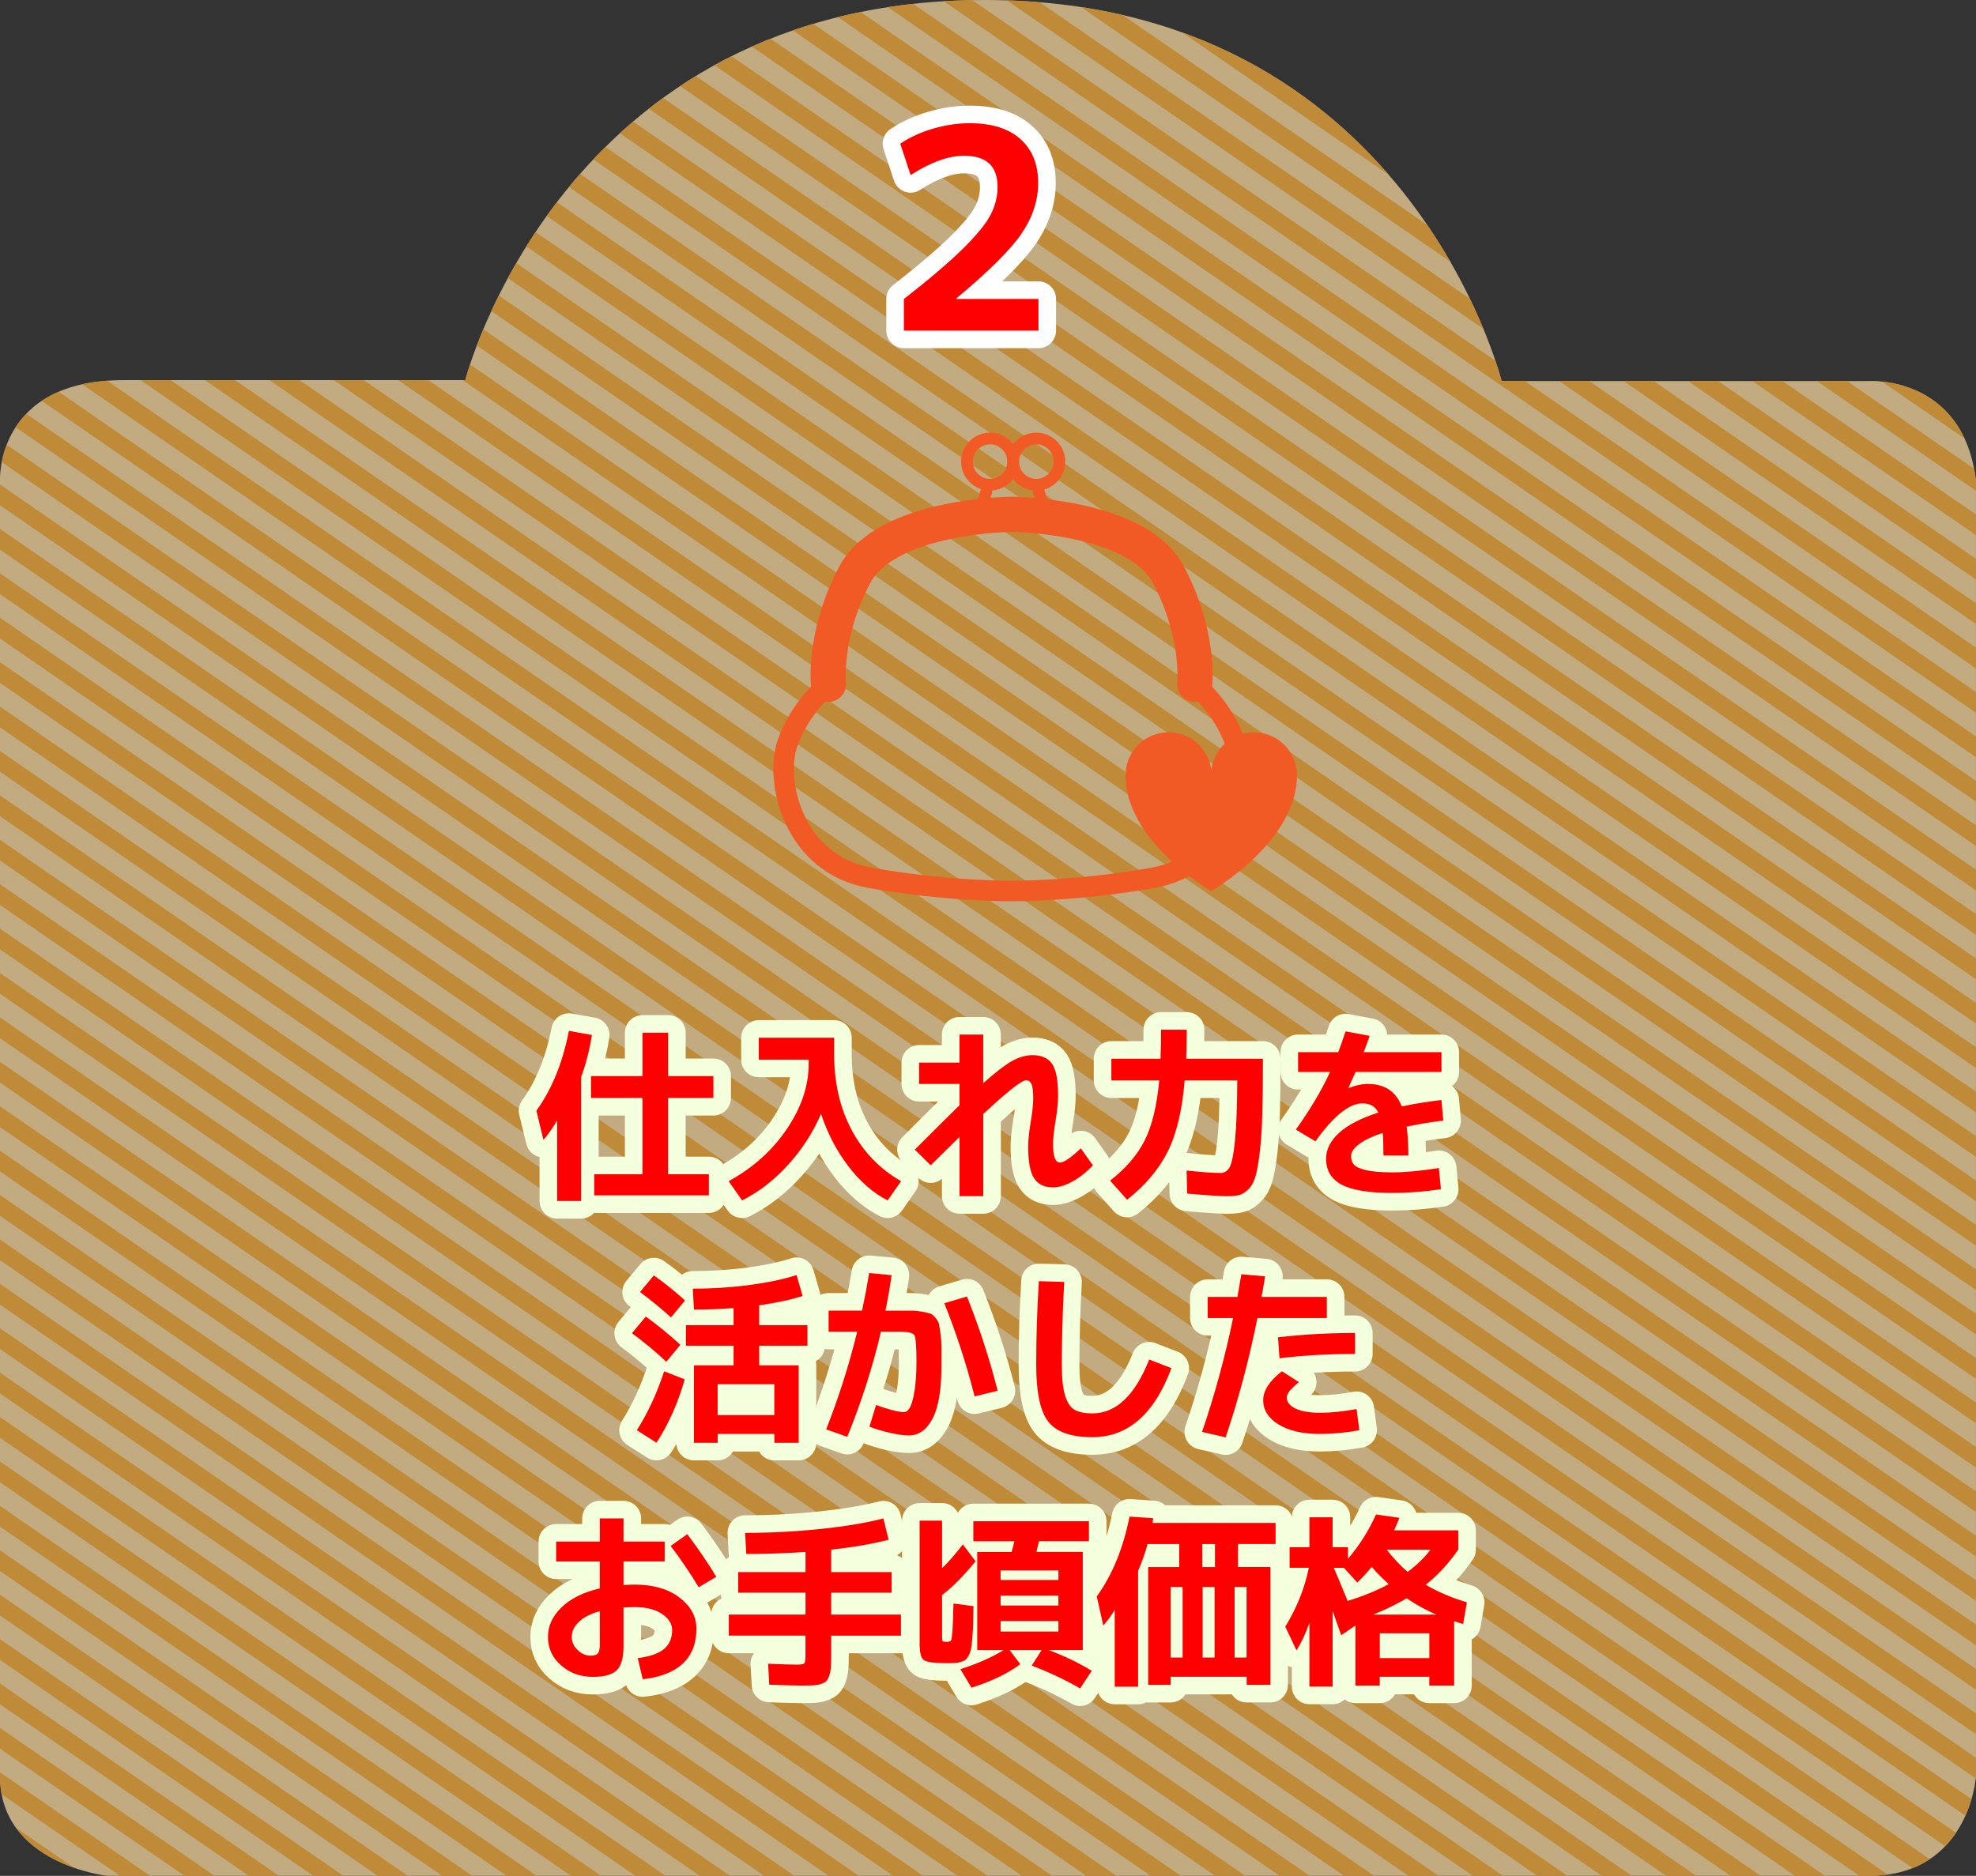 <?xml version="1.0" encoding="UTF-8"?><svg id="_レイヤー_2" xmlns="http://www.w3.org/2000/svg" width="475.4" height="451.41" xmlns:xlink="http://www.w3.org/1999/xlink" viewBox="0 0 475.4 451.41"><rect x="0" y="0" width="475.4" height="451.41" fill="#333333" stroke="none"/><defs><style>.cls-1{clip-path:url(#clippath);}.cls-2,.cls-3,.cls-4,.cls-5,.cls-6,.cls-7{stroke-width:0px;}.cls-2,.cls-8,.cls-9,.cls-10,.cls-11,.cls-12,.cls-13{fill:none;}.cls-3{fill:#ffdea3;}.cls-8{stroke:#f4ffde;}.cls-8,.cls-9,.cls-10,.cls-13{stroke-linecap:round;}.cls-8,.cls-9,.cls-13{stroke-linejoin:round;stroke-width:8.46px;}.cls-4{fill:#ff0;}.cls-9{stroke:#fff;}.cls-5{fill:#fbb03b;}.cls-6{fill:#f15a24;}.cls-10,.cls-11,.cls-12,.cls-13{stroke:#f15a24;}.cls-10,.cls-12{stroke-width:2.82px;}.cls-11{stroke-width:4.94px;}.cls-14{opacity:.7;}.cls-7{fill:red;}</style><clipPath id="clippath"><path class="cls-2" d="M0,115.67s-1.19-24.2,29.78-24.2h82.16S135.18,0,236.94,0s124.32,91.69,124.32,91.69h88.42s22.68-1.41,25.71,23.98v311.76s-1.52,23.98-25.82,23.98H25.83S0,448.59,0,427.43V115.67Z"/></clipPath></defs><g id="_選ばれる理由"><g class="cls-14"><g class="cls-1"><polygon class="cls-3" points="825.41 108.65 288.71 780.15 -253.53 406.29 283.17 -265.21 825.41 108.65"/><polygon class="cls-5" points="819.91 115.54 817.33 118.76 275.09 -255.1 277.66 -258.32 819.91 115.54"/><polygon class="cls-5" points="814.4 122.43 811.82 125.65 269.58 -248.21 272.16 -251.43 814.4 122.43"/><polygon class="cls-5" points="808.89 129.32 806.32 132.54 264.07 -241.32 266.65 -244.54 808.89 129.32"/><polygon class="cls-5" points="803.39 136.21 800.81 139.43 258.57 -234.43 261.14 -237.65 803.39 136.21"/><polygon class="cls-5" points="797.88 143.1 795.3 146.32 253.06 -227.54 255.64 -230.76 797.88 143.1"/><polygon class="cls-5" points="792.37 149.99 789.8 153.21 247.55 -220.65 250.13 -223.87 792.37 149.99"/><polygon class="cls-5" points="786.87 156.88 784.29 160.1 242.05 -213.76 244.62 -216.98 786.87 156.88"/><polygon class="cls-5" points="781.36 163.77 778.78 166.99 236.54 -206.87 239.12 -210.09 781.36 163.77"/><polygon class="cls-5" points="775.85 170.66 773.28 173.88 231.03 -199.98 233.61 -203.2 775.85 170.66"/><polygon class="cls-5" points="770.35 177.54 767.77 180.77 225.53 -193.09 228.1 -196.31 770.35 177.54"/><polygon class="cls-5" points="764.84 184.43 762.27 187.66 220.02 -186.2 222.6 -189.42 764.84 184.43"/><polygon class="cls-5" points="759.34 191.32 756.76 194.55 214.52 -179.31 217.09 -182.54 759.34 191.32"/><polygon class="cls-5" points="753.83 198.21 751.25 201.44 209.01 -172.42 211.59 -175.65 753.83 198.21"/><polygon class="cls-5" points="748.32 205.1 745.75 208.33 203.5 -165.53 206.08 -168.76 748.32 205.1"/><polygon class="cls-5" points="489.52 528.91 486.94 532.13 -55.3 158.27 -52.72 155.05 489.52 528.91"/><polygon class="cls-5" points="484.01 535.8 481.44 539.02 -60.81 165.16 -58.23 161.94 484.01 535.8"/><polygon class="cls-5" points="478.51 542.69 475.93 545.91 -66.31 172.05 -63.74 168.83 478.51 542.69"/><polygon class="cls-5" points="473 549.58 470.42 552.8 -71.82 178.94 -69.24 175.72 473 549.58"/><polygon class="cls-5" points="467.49 556.47 464.92 559.69 -77.33 185.83 -74.75 182.61 467.49 556.47"/><polygon class="cls-5" points="461.99 563.36 459.41 566.58 -82.83 192.72 -80.26 189.5 461.99 563.36"/><polygon class="cls-5" points="456.48 570.25 453.91 573.47 -88.34 199.61 -85.76 196.39 456.48 570.25"/><polygon class="cls-5" points="450.97 577.14 448.4 580.36 -93.85 206.5 -91.27 203.28 450.97 577.14"/><polygon class="cls-5" points="445.47 584.02 442.89 587.25 -99.35 213.39 -96.78 210.17 445.47 584.02"/><polygon class="cls-5" points="439.96 590.91 437.39 594.14 -104.86 220.28 -102.28 217.06 439.96 590.91"/><polygon class="cls-5" points="434.46 597.8 431.88 601.03 -110.36 227.17 -107.79 223.95 434.46 597.8"/><polygon class="cls-5" points="428.95 604.69 426.37 607.92 -115.87 234.06 -113.29 230.83 428.95 604.69"/><polygon class="cls-5" points="423.44 611.58 420.87 614.81 -121.38 240.95 -118.8 237.72 423.44 611.58"/><polygon class="cls-5" points="417.94 618.47 415.36 621.7 -126.88 247.84 -124.31 244.61 417.94 618.47"/><polygon class="cls-5" points="412.43 625.36 409.85 628.58 -132.39 254.73 -129.81 251.5 412.43 625.36"/><polygon class="cls-5" points="406.92 632.25 404.35 635.47 -137.9 261.62 -135.32 258.39 406.92 632.25"/><polygon class="cls-5" points="401.42 639.14 398.84 642.36 -143.4 268.5 -140.83 265.28 401.42 639.14"/><polygon class="cls-5" points="395.91 646.03 393.33 649.25 -148.91 275.39 -146.33 272.17 395.91 646.03"/><polygon class="cls-5" points="742.82 211.99 740.24 215.22 198 -158.64 200.57 -161.87 742.82 211.99"/><polygon class="cls-5" points="737.31 218.88 734.73 222.1 192.49 -151.75 195.07 -154.98 737.31 218.88"/><polygon class="cls-5" points="731.8 225.77 729.23 228.99 186.98 -144.86 189.56 -148.09 731.8 225.77"/><polygon class="cls-5" points="726.3 232.66 723.72 235.88 181.48 -137.97 184.05 -141.2 726.3 232.66"/><polygon class="cls-5" points="720.79 239.55 718.21 242.77 175.97 -131.09 178.55 -134.31 720.79 239.55"/><polygon class="cls-5" points="715.28 246.44 712.71 249.66 170.46 -124.2 173.04 -127.42 715.28 246.44"/><polygon class="cls-5" points="709.78 253.33 707.2 256.55 164.96 -117.31 167.53 -120.53 709.78 253.33"/><polygon class="cls-5" points="704.27 260.22 701.69 263.44 159.45 -110.42 162.03 -113.64 704.27 260.22"/><polygon class="cls-5" points="698.76 267.11 696.19 270.33 153.94 -103.53 156.52 -106.75 698.76 267.11"/><polygon class="cls-5" points="693.26 274 690.68 277.22 148.44 -96.64 151.01 -99.86 693.26 274"/><polygon class="cls-5" points="390.4 652.92 387.83 656.14 -154.42 282.28 -151.84 279.06 390.4 652.92"/><polygon class="cls-5" points="384.9 659.81 382.32 663.03 -159.92 289.17 -157.35 285.95 384.9 659.81"/><polygon class="cls-5" points="379.39 666.7 376.82 669.92 -165.43 296.06 -162.85 292.84 379.39 666.7"/><polygon class="cls-5" points="373.88 673.59 371.31 676.81 -170.93 302.95 -168.36 299.73 373.88 673.59"/><polygon class="cls-5" points="368.38 680.48 365.8 683.7 -176.44 309.84 -173.86 306.62 368.38 680.48"/><polygon class="cls-5" points="362.87 687.37 360.3 690.59 -181.95 316.73 -179.37 313.51 362.87 687.37"/><polygon class="cls-5" points="357.37 694.26 354.79 697.48 -187.45 323.62 -184.88 320.4 357.37 694.26"/><polygon class="cls-5" points="351.86 701.15 349.28 704.37 -192.96 330.51 -190.38 327.29 351.86 701.15"/><polygon class="cls-5" points="346.35 708.04 343.78 711.26 -198.47 337.4 -195.89 334.18 346.35 708.04"/><polygon class="cls-5" points="340.85 714.93 338.27 718.15 -203.97 344.29 -201.4 341.07 340.85 714.93"/><polygon class="cls-5" points="335.34 721.81 332.76 725.04 -209.48 351.18 -206.9 347.96 335.34 721.81"/><polygon class="cls-5" points="329.83 728.7 327.26 731.93 -214.99 358.07 -212.41 354.85 329.83 728.7"/><polygon class="cls-5" points="324.33 735.59 321.75 738.82 -220.49 364.96 -217.92 361.73 324.33 735.59"/><polygon class="cls-5" points="318.82 742.48 316.24 745.71 -226 371.85 -223.42 368.62 318.82 742.48"/><polygon class="cls-5" points="313.31 749.37 310.74 752.6 -231.51 378.74 -228.93 375.51 313.31 749.37"/><polygon class="cls-5" points="307.81 756.26 305.23 759.48 -237.01 385.63 -234.44 382.4 307.81 756.26"/><polygon class="cls-5" points="302.3 763.15 299.72 766.37 -242.52 392.52 -239.94 389.29 302.3 763.15"/><polygon class="cls-5" points="296.79 770.04 294.22 773.26 -248.03 399.41 -245.45 396.18 296.79 770.04"/><polygon class="cls-5" points="687.75 280.89 685.18 284.11 142.93 -89.75 145.51 -92.97 687.75 280.89"/><polygon class="cls-5" points="682.25 287.78 679.67 291 137.43 -82.86 140 -86.08 682.25 287.78"/><polygon class="cls-5" points="676.74 294.67 674.16 297.89 131.92 -75.97 134.5 -79.19 676.74 294.67"/><polygon class="cls-5" points="671.23 301.55 668.66 304.78 126.41 -69.08 128.99 -72.3 671.23 301.55"/><polygon class="cls-5" points="665.73 308.44 663.15 311.67 120.91 -62.19 123.48 -65.41 665.73 308.44"/><polygon class="cls-5" points="660.22 315.33 657.64 318.56 115.4 -55.3 117.98 -58.52 660.22 315.33"/><polygon class="cls-5" points="654.71 322.22 652.14 325.45 109.89 -48.41 112.47 -51.63 654.71 322.22"/><polygon class="cls-5" points="649.21 329.11 646.63 332.34 104.39 -41.52 106.96 -44.75 649.21 329.11"/><polygon class="cls-5" points="643.7 336 641.12 339.23 98.88 -34.63 101.46 -37.86 643.7 336"/><polygon class="cls-5" points="638.19 342.89 635.62 346.12 93.37 -27.74 95.95 -30.97 638.19 342.89"/><polygon class="cls-5" points="632.69 349.78 630.11 353 87.87 -20.85 90.44 -24.08 632.69 349.78"/><polygon class="cls-5" points="627.18 356.67 624.6 359.89 82.36 -13.96 84.94 -17.19 627.18 356.67"/><polygon class="cls-5" points="621.67 363.56 619.1 366.78 76.85 -7.07 79.43 -10.3 621.67 363.56"/><polygon class="cls-5" points="616.17 370.45 613.59 373.67 71.35 -.19 73.92 -3.41 616.17 370.45"/><polygon class="cls-5" points="610.66 377.34 608.09 380.56 65.84 6.7 68.42 3.48 610.66 377.34"/><polygon class="cls-5" points="605.16 384.23 602.58 387.45 60.34 13.59 62.91 10.37 605.16 384.23"/><polygon class="cls-5" points="599.65 391.12 597.07 394.34 54.83 20.48 57.41 17.26 599.65 391.12"/><polygon class="cls-5" points="594.14 398.01 591.57 401.23 49.32 27.37 51.9 24.15 594.14 398.01"/><polygon class="cls-5" points="588.64 404.9 586.06 408.12 43.82 34.26 46.39 31.04 588.64 404.9"/><polygon class="cls-5" points="583.13 411.79 580.55 415.01 38.31 41.15 40.89 37.93 583.13 411.79"/><polygon class="cls-5" points="577.62 418.68 575.05 421.9 32.8 48.04 35.38 44.82 577.62 418.68"/><polygon class="cls-5" points="572.12 425.57 569.54 428.79 27.3 54.93 29.87 51.71 572.12 425.57"/><polygon class="cls-5" points="566.61 432.46 564.03 435.68 21.79 61.82 24.37 58.6 566.61 432.46"/><polygon class="cls-5" points="561.1 439.35 558.53 442.57 16.28 68.71 18.86 65.49 561.1 439.35"/><polygon class="cls-5" points="555.6 446.23 553.02 449.46 10.78 75.6 13.35 72.38 555.6 446.23"/><polygon class="cls-5" points="550.09 453.12 547.51 456.35 5.27 82.49 7.85 79.27 550.09 453.12"/><polygon class="cls-5" points="544.58 460.01 542.01 463.24 -.23 89.38 2.34 86.15 544.58 460.01"/><polygon class="cls-5" points="539.08 466.9 536.5 470.13 -5.74 96.27 -3.17 93.04 539.08 466.9"/><polygon class="cls-5" points="533.57 473.79 531 477.02 -11.25 103.16 -8.67 99.93 533.57 473.79"/><polygon class="cls-5" points="528.07 480.68 525.49 483.9 -16.75 110.05 -14.18 106.82 528.07 480.68"/><polygon class="cls-5" points="522.56 487.57 519.98 490.79 -22.26 116.94 -19.68 113.71 522.56 487.57"/><polygon class="cls-5" points="517.05 494.46 514.48 497.68 -27.77 123.83 -25.19 120.6 517.05 494.46"/><polygon class="cls-5" points="511.55 501.35 508.97 504.57 -33.27 130.71 -30.7 127.49 511.55 501.35"/><polygon class="cls-5" points="506.04 508.24 503.46 511.46 -38.78 137.6 -36.2 134.38 506.04 508.24"/><polygon class="cls-5" points="500.53 515.13 497.96 518.35 -44.29 144.49 -41.71 141.27 500.53 515.13"/><polygon class="cls-5" points="495.03 522.02 492.45 525.24 -49.79 151.38 -47.22 148.16 495.03 522.02"/><polygon class="cls-5" points="825.41 108.65 822.84 111.87 280.59 -261.99 283.17 -265.21 825.41 108.65"/><polygon class="cls-5" points="291.29 776.93 288.71 780.15 -253.53 406.29 -250.96 403.07 291.29 776.93"/></g></g><path class="cls-11" d="M243.37,123.75s30.16.19,37.76,14.59c7.6,14.4,6.3,26.31,6.3,26.31,0,0,6.89,5.52,9.9,14.42,3.01,8.9-1.44,28.87-19.95,32.17-18.52,3.3-34.02,3.17-34.02,3.17,0,0-15.5.13-34.02-3.17-18.52-3.3-22.96-23.27-19.95-32.17,3.01-8.9,9.9-14.42,9.9-14.42,0,0-1.29-11.91,6.3-26.31,7.6-14.4,37.76-14.59,37.76-14.59Z"/><path class="cls-12" d="M232.63,111.08c0-3.07,2.49-5.56,5.56-5.56s5.56,2.49,5.56,5.56-2.49,5.56-5.56,5.56-5.56-2.49-5.56-5.56Z"/><path class="cls-12" d="M237.79,115.31s-.59,6.83-3.41,7.76"/><path class="cls-13" d="M287.44,164.66s1.29-11.91-6.3-26.31c-7.6-14.4-37.76-14.59-37.76-14.59,0,0-30.16.19-37.76,14.59-7.6,14.4-6.3,26.31-6.3,26.31"/><path class="cls-12" d="M254.88,111.08c0-3.07-2.49-5.56-5.56-5.56s-5.56,2.49-5.56,5.56,2.49,5.56,5.56,5.56,5.56-2.49,5.56-5.56Z"/><path class="cls-10" d="M249.72,117.18s.59,4.96,3.41,5.89c2.83.93,12.24,1.61,12.24,1.61"/><path class="cls-6" d="M312.03,186.57c0-5.72-4.64-10.35-10.35-10.35-5.28,0-9.64,3.96-10.27,9.08-.63-5.12-4.98-9.08-10.27-9.08-5.72,0-10.35,4.64-10.35,10.35,0,16.04,20.62,27.86,20.62,27.86,0,0,20.62-11.81,20.62-27.86Z"/><path class="cls-4" d="M139.8,259.22v29.79h-5.76v-19.39c-1.11,1.89-2.21,3.45-3.29,4.68l-1.71-7.02c3.72-5.13,6.33-11.54,7.83-19.21l5.54.99c-.57,3.57-1.44,6.96-2.61,10.17ZM171.62,264.21h-10.89v18.36h9.81v5.08h-27.58v-5.08h11.61v-18.36h-12.38v-5.26h12.38v-10.44h6.17v10.44h10.89v5.26Z"/><path class="cls-4" d="M182.55,249.72h18.13v3.92c0,6.9,1.4,12.99,4.21,18.27,2.8,5.28,6.77,9.39,11.9,12.33l-3.24,4.63c-3.48-1.8-6.63-4.54-9.45-8.23-2.82-3.69-5.01-7.89-6.57-12.6-1.92,4.47-4.55,8.55-7.9,12.24-3.35,3.69-7.04,6.55-11.09,8.59l-3.24-4.63c5.82-3.18,10.49-7.36,14-12.55s5.26-10.41,5.26-15.66v-1.04h-12.01v-5.26Z"/><path class="cls-4" d="M221.12,255.71h9.72v-6.75h5.71v11.7c3-2.67,5.33-4.46,7-5.38,1.67-.91,3.28-1.37,4.84-1.37,2.22,0,3.8.71,4.75,2.12.95,1.41,1.42,3.96,1.42,7.65,0,1.65-.2,3.6-.58,5.85-.42,2.52-.63,4.47-.63,5.85,0,2.91.55,4.37,1.67,4.37.96,0,2.62-1.14,5-3.42l2.92,4.09c-1.5,1.62-3.13,2.91-4.88,3.87s-3.32,1.44-4.7,1.44c-2.1,0-3.62-.73-4.57-2.18-.95-1.46-1.42-3.98-1.42-7.58,0-1.56.2-3.51.58-5.85.42-2.4.63-4.35.63-5.85,0-1.68-.14-2.82-.43-3.42-.29-.6-.7-.9-1.24-.9-1.11,0-4.56,2.71-10.35,8.14v19.75h-5.71v-14.26c-2.7,2.64-5.01,4.92-6.93,6.84l-3.83-3.78c5.85-5.85,9.43-9.4,10.75-10.67v-5.13h-9.72v-5.13Z"/><path class="cls-4" d="M279.35,247.79h6.17c0,2.49-.04,4.82-.13,6.98h18.45c0,5.25-.04,9.63-.14,13.14-.09,3.51-.29,6.53-.58,9.07s-.63,4.49-.99,5.85c-.36,1.37-.92,2.45-1.67,3.24-.75.79-1.5,1.29-2.25,1.49-.75.19-1.77.29-3.06.29-1.56,0-4.74-.21-9.54-.63l-.13-5.54c3.72.39,6.43.58,8.14.58.96,0,1.7-.46,2.21-1.37s.94-3.02,1.28-6.32c.34-3.3.53-8.16.56-14.58h-12.65c-.6,7.17-1.96,12.89-4.09,17.14-2.13,4.26-5.39,8.12-9.76,11.57l-4.1-4.59c3.75-2.91,6.52-6.12,8.3-9.63,1.78-3.51,2.96-8.34,3.53-14.49h-11.52v-5.22h11.83c.09-2.16.13-4.49.13-6.98Z"/><path class="cls-4" d="M346.17,281.09l.5,5.08c-3.96.6-7.86.9-11.7.9-5.64,0-9.71-.67-12.2-2-2.49-1.33-3.73-3.41-3.73-6.23,0-2.25,1.04-4.33,3.13-6.23,2.08-1.9,5.23-3.53,9.43-4.88-.69-1.47-1.96-2.21-3.83-2.21-3.18,0-6.95,3.04-11.29,9.13l-4.72-2.83c3.51-4.89,6.25-9.51,8.23-13.86h-7.69v-4.77h9.67c.6-1.59,1.18-3.25,1.75-5l5.8,1.08c-.36,1.08-.84,2.38-1.44,3.92h18.72v4.77h-20.66c-.36.84-.93,2.1-1.71,3.78l.04.09c1.65-.66,3.2-.99,4.64-.99,4.02,0,6.73,1.8,8.14,5.4,3.21-.66,6.39-1.17,9.54-1.53l.45,4.95c-2.64.3-5.58.78-8.82,1.44.27,1.98.41,4.3.41,6.97h-5.99c0-2.31-.06-4.12-.18-5.45-2.46.81-4.34,1.7-5.65,2.68-1.3.98-1.96,1.94-1.96,2.9,0,.84.23,1.52.68,2.05.45.53,1.42.97,2.92,1.33,1.5.36,3.6.54,6.3.54,3.06,0,6.79-.34,11.21-1.04Z"/><path class="cls-4" d="M160.32,327.7c-2.7-2.52-5.46-4.81-8.28-6.88l3.33-4c2.58,1.83,5.35,4.09,8.32,6.79l-3.38,4.09ZM164.73,331.93c-1.59,5.64-3.85,10.73-6.79,15.25l-4.72-3.01c2.61-4.11,4.8-8.83,6.57-14.18l4.95,1.94ZM153.97,310.91l3.33-4c2.55,1.8,5.05,3.81,7.51,6.03l-3.38,4.09c-2.19-2.01-4.68-4.05-7.47-6.12ZM166.67,310.1c4.71,0,9.3-.3,13.77-.9,4.47-.6,8.21-1.39,11.21-2.38l1.44,5.04c-2.61.87-6.09,1.62-10.44,2.25v4.77h11.61v4.95h-11.61v4.73h9.5v18.63h-5.85v-2.12h-13.64v2.12h-5.71v-18.63h9.54v-4.73h-11.47v-4.95h11.47v-4.1c-3.21.24-6.39.36-9.54.36l-.27-5.04ZM186.29,340.52v-7.42h-13.64v7.42h13.64Z"/><path class="cls-4" d="M209.19,343.27l1.58-5.17c3.18,1.14,5.43,1.71,6.75,1.71.51,0,.97-.38,1.4-1.12.42-.75.79-2.08,1.1-3.98.31-1.91.47-4.25.47-7.04,0-3.6-.16-5.7-.47-6.3-.32-.6-1.45-.9-3.4-.9h-4.68c-1.98,8.46-4.68,16.89-8.1,25.29l-5.08-1.8c3-7.59,5.49-15.42,7.47-23.49h-6.88v-5.08h8.05c.69-3.27,1.26-6.28,1.71-9.04l5.4.5c-.39,2.82-.89,5.67-1.49,8.55h6.41c.76,0,1.61.09,2.54.27s1.57.33,1.91.45.75.46,1.22,1.04c.46.57.74,1.08.83,1.53s.21,1.25.36,2.41c.15,1.15.22,2.21.22,3.17v4.32c0,5.76-.71,10-2.12,12.73-1.41,2.73-3.31,4.1-5.71,4.1-1.17,0-2.67-.2-4.5-.61-1.83-.41-3.5-.91-5-1.51ZM227.19,313.61l5.45-1.62c3,7.53,5.46,15.09,7.38,22.68l-5.54,1.35c-1.98-7.77-4.41-15.24-7.29-22.41Z"/><path class="cls-4" d="M249.92,308.3l6.12.18c-.39,7.02-.58,13.67-.58,19.94,0,3.24.26,5.71.79,7.4.52,1.7,1.28,2.83,2.27,3.42s2.42.88,4.28.88c5.7,0,10.26-4.32,13.68-12.96l5.35,2.07c-4.11,11.07-10.46,16.61-19.03,16.61-5.1,0-8.63-1.24-10.58-3.71-1.95-2.47-2.92-7.04-2.92-13.7s.21-13.12.63-20.12Z"/><path class="cls-4" d="M290.55,317.17v-5.08h7.16c.42-2.4.73-4.21.94-5.45l5.72.5c-.36,2.22-.65,3.87-.86,4.95h15.71v5.08h-16.7c-2.01,10.02-4.56,19.59-7.65,28.71l-5.67-1.31c3.06-8.97,5.55-18.1,7.47-27.4h-6.12ZM326.37,339.08l.67,5.08c-3.21.6-6.38.9-9.5.9-4.14,0-7.45-.76-9.92-2.27-2.47-1.51-3.71-3.46-3.71-5.83s1.5-4.63,4.5-6.98l4.09,2.61c-1.17.99-1.95,1.75-2.34,2.27-.39.53-.58,1.03-.58,1.51,0,1.05.71,1.91,2.14,2.59,1.42.68,3.37,1.01,5.83,1.01,2.67,0,5.61-.3,8.82-.9ZM326.01,325.81c-6.39,0-12.45.34-18.18,1.04l-.36-5.04c5.88-.69,12.06-1.04,18.54-1.04v5.04Z"/><path class="cls-4" d="M133.81,370.97h10.49v-5.58h5.71v5.58h9.9v4.77h-9.9v5.67c1.14-.06,2.04-.09,2.7-.09,4.44,0,8.02,1.04,10.75,3.1,2.73,2.07,4.09,4.58,4.09,7.52,0,3.54-1.09,6.33-3.26,8.37-2.18,2.04-5.39,3.3-9.65,3.78l-1.21-5.08c2.88-.36,4.98-1.09,6.3-2.18,1.32-1.09,1.98-2.62,1.98-4.57,0-1.5-.82-2.8-2.45-3.89-1.64-1.09-3.82-1.64-6.55-1.64-.66,0-1.56.03-2.7.09v9.36c0,2.76-.54,4.67-1.62,5.74s-3,1.6-5.76,1.6c-3,0-5.55-.92-7.65-2.77-2.1-1.84-3.15-4.12-3.15-6.82s1.09-5.02,3.26-7.13c2.17-2.11,5.24-3.64,9.2-4.57v-6.48h-10.49v-4.77ZM144.3,387.71c-2.22.63-3.9,1.49-5.04,2.59-1.14,1.09-1.71,2.3-1.71,3.62,0,1.17.47,2.21,1.42,3.13.94.92,1.97,1.37,3.08,1.37.87,0,1.46-.18,1.78-.54.32-.36.47-1.04.47-2.02v-8.15ZM161.35,372.01l4-2.83c2.67,3.54,5,6.96,6.98,10.26l-4.23,2.52c-2.1-3.48-4.35-6.79-6.75-9.95Z"/><path class="cls-4" d="M175.35,388.53h18.45v-5.27h-16.2v-4.95h16.2v-4.86c-4.71.33-9.47.5-14.26.5l-.27-5.08c6.21,0,12.29-.32,18.25-.95,5.95-.63,10.96-1.47,15.01-2.52l1.26,5.13c-3.87.99-8.48,1.79-13.82,2.38v5.4h14.54v4.95h-14.54v5.27h16.79v5.08h-16.79v4.63c0,1.2-.02,2.16-.07,2.88s-.17,1.39-.36,2c-.2.61-.42,1.06-.67,1.35s-.67.52-1.24.72c-.57.2-1.19.32-1.84.36-.66.04-1.55.07-2.66.07-1.62,0-4.31-.08-8.06-.22l-.27-5.04c3.39.15,5.71.22,6.97.22.96,0,1.54-.1,1.73-.32.2-.21.29-.81.29-1.8v-4.86h-18.45v-5.08Z"/><path class="cls-4" d="M227.82,395.09c.54,0,.87-.12.99-.36.27-.48.45-3.03.54-7.65.03-.27.04-.67.04-1.21l4.82.63c-.03,1.86-.06,3.34-.09,4.43-.03,1.1-.1,2.21-.2,3.33s-.2,1.95-.29,2.47c-.09.53-.28,1.06-.56,1.6-.29.54-.54.9-.77,1.08-.22.18-.61.35-1.15.52s-1.04.25-1.51.27c-.47.02-1.13.02-2,.02-2.91,0-4.7-.25-5.38-.74-.68-.5-1.01-1.82-1.01-3.98v-29.57h5.4v11.43c1.47-1.38,3.13-3.29,5-5.71l3.06,4.05c-2.82,3.48-5.51,6.2-8.06,8.14v10.12c0,.54.05.86.16.97.1.11.44.16,1.01.16ZM234.17,370.88v-4.81h27.81v4.81h-12.01c-.18.81-.39,1.67-.63,2.57h11.16v23.62h-8.19c3.96,1.5,7.41,3.17,10.35,5l-2.79,4.23c-3.66-2.1-7.54-3.93-11.65-5.49l2.38-3.73h-7.7l2.57,3.38c-2.94,2.22-6.86,4.11-11.75,5.67l-2.66-4.46c4.11-1.32,7.58-2.85,10.4-4.59h-6.35v-23.62h8.28l.67-2.57h-9.9ZM254.64,380.2v-2.29h-13.91v2.29h13.91ZM240.73,386.36h13.91v-2.39h-13.91v2.39ZM240.73,392.62h13.91v-2.52h-13.91v2.52Z"/><path class="cls-4" d="M281.64,403.51v1.94h-5.4v-28.35h7.47v-5.54h-7.61c-.57,2.07-1.33,4.23-2.29,6.48v27.85h-5.62v-18.49c-.81,1.35-1.73,2.61-2.75,3.78l-1.57-7.02c3.75-5.19,6.37-11.59,7.88-19.21l5.71.4c-.03.12-.06.31-.09.56-.03.26-.06.44-.09.56h29.61v5.08h-9.04v5.54h7.79v28.35h-5.71v-1.94h-18.27ZM284.52,398.87v-16.96h-2.88v16.96h2.88ZM289.25,371.56v5.54h3.06v-5.54h-3.06ZM292.22,398.87v-16.96h-2.88v16.96h2.88ZM297.03,398.87h2.88v-16.96h-2.88v16.96Z"/><path class="cls-4" d="M310.26,372.32h4.77v-7.2h5.58v7.2h3.69v2.79c2.73-3.18,4.98-6.73,6.75-10.67l5.62.81c-.3.81-.72,1.82-1.26,3.02h15.43v4.63c-2.28,3.3-4.89,6.12-7.83,8.46,2.85,1.68,6.15,3.09,9.9,4.23l-.9,5.22-2.16-.68v15.48h-5.98v-2.12h-11.92v2.12h-5.85v-14.45l-3.42,2.34c-.21-.6-.55-1.55-1.01-2.86-.46-1.3-.82-2.3-1.06-2.99v18.22h-5.58v-15.34c-.93,2.61-1.97,4.82-3.11,6.62l-2.7-5.71c2.79-4.56,4.68-9.29,5.67-14.17h-4.63v-4.95ZM334.11,381.19c-1.65-1.47-3.01-2.85-4.09-4.14-1.08,1.32-2.24,2.58-3.46,3.78l-3.24-3.55h-2.43c.9,2.07,2.01,4.72,3.33,7.96,3.75-1.14,7.05-2.49,9.9-4.05ZM345.54,388.53c-2.49-1.08-4.86-2.39-7.11-3.92-2.49,1.47-5.17,2.77-8.05,3.92h15.17ZM343.88,399.01v-5.98h-11.92v5.98h11.92ZM338.66,378.26c2.1-1.56,3.94-3.34,5.53-5.35h-10.57c1.65,2.1,3.33,3.89,5.04,5.35Z"/><path class="cls-8" d="M139.8,259.22v29.79h-5.76v-19.39c-1.11,1.89-2.21,3.45-3.29,4.68l-1.71-7.02c3.72-5.13,6.33-11.54,7.83-19.21l5.54.99c-.57,3.57-1.44,6.96-2.61,10.17ZM171.62,264.21h-10.89v18.36h9.81v5.08h-27.58v-5.08h11.61v-18.36h-12.38v-5.26h12.38v-10.44h6.17v10.44h10.89v5.26Z"/><path class="cls-8" d="M182.55,249.72h18.13v3.92c0,6.9,1.4,12.99,4.21,18.27,2.8,5.28,6.77,9.39,11.9,12.33l-3.24,4.63c-3.48-1.8-6.63-4.54-9.45-8.23-2.82-3.69-5.01-7.89-6.57-12.6-1.92,4.47-4.55,8.55-7.9,12.24-3.35,3.69-7.04,6.55-11.09,8.59l-3.24-4.63c5.82-3.18,10.49-7.36,14-12.55s5.26-10.41,5.26-15.66v-1.04h-12.01v-5.26Z"/><path class="cls-8" d="M221.12,255.71h9.72v-6.75h5.71v11.7c3-2.67,5.33-4.46,7-5.38,1.67-.91,3.28-1.37,4.84-1.37,2.22,0,3.8.71,4.75,2.12.95,1.41,1.42,3.96,1.42,7.65,0,1.65-.2,3.6-.58,5.85-.42,2.52-.63,4.47-.63,5.85,0,2.91.55,4.37,1.67,4.37.96,0,2.62-1.14,5-3.42l2.92,4.09c-1.5,1.62-3.13,2.91-4.88,3.87s-3.32,1.44-4.7,1.44c-2.1,0-3.62-.73-4.57-2.18-.95-1.46-1.42-3.98-1.42-7.58,0-1.56.2-3.51.58-5.85.42-2.4.63-4.35.63-5.85,0-1.68-.14-2.82-.43-3.42-.29-.6-.7-.9-1.24-.9-1.11,0-4.56,2.71-10.35,8.14v19.75h-5.71v-14.26c-2.7,2.64-5.01,4.92-6.93,6.84l-3.83-3.78c5.85-5.85,9.43-9.4,10.75-10.67v-5.13h-9.72v-5.13Z"/><path class="cls-8" d="M279.35,247.79h6.17c0,2.49-.04,4.82-.13,6.98h18.45c0,5.25-.04,9.63-.14,13.14-.09,3.51-.29,6.53-.58,9.07s-.63,4.49-.99,5.85c-.36,1.37-.92,2.45-1.67,3.24-.75.79-1.5,1.29-2.25,1.49-.75.19-1.77.29-3.06.29-1.56,0-4.74-.21-9.54-.63l-.13-5.54c3.72.39,6.43.58,8.14.58.96,0,1.7-.46,2.21-1.37s.94-3.02,1.28-6.32c.34-3.3.53-8.16.56-14.58h-12.65c-.6,7.17-1.96,12.89-4.09,17.14-2.13,4.26-5.39,8.12-9.76,11.57l-4.1-4.59c3.75-2.91,6.52-6.12,8.3-9.63,1.78-3.51,2.96-8.34,3.53-14.49h-11.52v-5.22h11.83c.09-2.16.13-4.49.13-6.98Z"/><path class="cls-8" d="M346.17,281.09l.5,5.08c-3.96.6-7.86.9-11.7.9-5.64,0-9.71-.67-12.2-2-2.49-1.33-3.73-3.41-3.73-6.23,0-2.25,1.04-4.33,3.13-6.23,2.08-1.9,5.23-3.53,9.43-4.88-.69-1.47-1.96-2.21-3.83-2.21-3.18,0-6.95,3.04-11.29,9.13l-4.72-2.83c3.51-4.89,6.25-9.51,8.23-13.86h-7.69v-4.77h9.67c.6-1.59,1.18-3.25,1.75-5l5.8,1.08c-.36,1.08-.84,2.38-1.44,3.92h18.72v4.77h-20.66c-.36.84-.93,2.1-1.71,3.78l.04.09c1.65-.66,3.2-.99,4.64-.99,4.02,0,6.73,1.8,8.14,5.4,3.21-.66,6.39-1.17,9.54-1.53l.45,4.95c-2.64.3-5.58.78-8.82,1.44.27,1.98.41,4.3.41,6.97h-5.99c0-2.31-.06-4.12-.18-5.45-2.46.81-4.34,1.7-5.65,2.68-1.3.98-1.96,1.94-1.96,2.9,0,.84.23,1.52.68,2.05.45.53,1.42.97,2.92,1.33,1.5.36,3.6.54,6.3.54,3.06,0,6.79-.34,11.21-1.04Z"/><path class="cls-8" d="M160.32,327.7c-2.7-2.52-5.46-4.81-8.28-6.88l3.33-4c2.58,1.83,5.35,4.09,8.32,6.79l-3.38,4.09ZM164.73,331.93c-1.59,5.64-3.85,10.73-6.79,15.25l-4.72-3.01c2.61-4.11,4.8-8.83,6.57-14.18l4.95,1.94ZM153.97,310.91l3.33-4c2.55,1.8,5.05,3.81,7.51,6.03l-3.38,4.09c-2.19-2.01-4.68-4.05-7.47-6.12ZM166.67,310.1c4.71,0,9.3-.3,13.77-.9,4.47-.6,8.21-1.39,11.21-2.38l1.44,5.04c-2.61.87-6.09,1.62-10.44,2.25v4.77h11.61v4.95h-11.61v4.73h9.5v18.63h-5.85v-2.12h-13.64v2.12h-5.71v-18.63h9.54v-4.73h-11.47v-4.95h11.47v-4.1c-3.21.24-6.39.36-9.54.36l-.27-5.04ZM186.29,340.52v-7.42h-13.64v7.42h13.64Z"/><path class="cls-8" d="M209.19,343.27l1.58-5.17c3.18,1.14,5.43,1.71,6.75,1.71.51,0,.97-.38,1.4-1.12.42-.75.79-2.08,1.1-3.98.31-1.91.47-4.25.47-7.04,0-3.6-.16-5.7-.47-6.3-.32-.6-1.45-.9-3.4-.9h-4.68c-1.98,8.46-4.68,16.89-8.1,25.29l-5.08-1.8c3-7.59,5.49-15.42,7.47-23.49h-6.88v-5.08h8.05c.69-3.27,1.26-6.28,1.71-9.04l5.4.5c-.39,2.82-.89,5.67-1.49,8.55h6.41c.76,0,1.61.09,2.54.27s1.57.33,1.91.45.75.46,1.22,1.04c.46.57.74,1.08.83,1.53s.21,1.25.36,2.41c.15,1.15.22,2.21.22,3.17v4.32c0,5.76-.71,10-2.12,12.73-1.41,2.73-3.31,4.1-5.71,4.1-1.17,0-2.67-.2-4.5-.61-1.83-.41-3.5-.91-5-1.51ZM227.19,313.61l5.45-1.62c3,7.53,5.46,15.09,7.38,22.68l-5.54,1.35c-1.98-7.77-4.41-15.24-7.29-22.41Z"/><path class="cls-8" d="M249.92,308.3l6.12.18c-.39,7.02-.58,13.67-.58,19.94,0,3.24.26,5.71.79,7.4.52,1.7,1.28,2.83,2.27,3.42s2.42.88,4.28.88c5.7,0,10.26-4.32,13.68-12.96l5.35,2.07c-4.11,11.07-10.46,16.61-19.03,16.61-5.1,0-8.63-1.24-10.58-3.71-1.95-2.47-2.92-7.04-2.92-13.7s.21-13.12.63-20.12Z"/><path class="cls-8" d="M290.55,317.17v-5.08h7.16c.42-2.4.73-4.21.94-5.45l5.72.5c-.36,2.22-.65,3.87-.86,4.95h15.71v5.08h-16.7c-2.01,10.02-4.56,19.59-7.65,28.71l-5.67-1.31c3.06-8.97,5.55-18.1,7.47-27.4h-6.12ZM326.37,339.08l.67,5.08c-3.21.6-6.38.9-9.5.9-4.14,0-7.45-.76-9.92-2.27-2.47-1.51-3.71-3.46-3.71-5.83s1.5-4.63,4.5-6.98l4.09,2.61c-1.17.99-1.95,1.75-2.34,2.27-.39.53-.58,1.03-.58,1.51,0,1.05.71,1.91,2.14,2.59,1.42.68,3.37,1.01,5.83,1.01,2.67,0,5.61-.3,8.82-.9ZM326.01,325.81c-6.39,0-12.45.34-18.18,1.04l-.36-5.04c5.88-.69,12.06-1.04,18.54-1.04v5.04Z"/><path class="cls-8" d="M133.81,370.97h10.49v-5.58h5.71v5.58h9.9v4.77h-9.9v5.67c1.14-.06,2.04-.09,2.7-.09,4.44,0,8.02,1.04,10.75,3.1,2.73,2.07,4.09,4.58,4.09,7.52,0,3.54-1.09,6.33-3.26,8.37-2.18,2.04-5.39,3.3-9.65,3.78l-1.21-5.08c2.88-.36,4.98-1.09,6.3-2.18,1.32-1.09,1.98-2.62,1.98-4.57,0-1.5-.82-2.8-2.45-3.89-1.64-1.09-3.82-1.64-6.55-1.64-.66,0-1.56.03-2.7.09v9.36c0,2.76-.54,4.67-1.62,5.74s-3,1.6-5.76,1.6c-3,0-5.55-.92-7.65-2.77-2.1-1.84-3.15-4.12-3.15-6.82s1.09-5.02,3.26-7.13c2.17-2.11,5.24-3.64,9.2-4.57v-6.48h-10.49v-4.77ZM144.3,387.71c-2.22.63-3.9,1.49-5.04,2.59-1.14,1.09-1.71,2.3-1.71,3.62,0,1.17.47,2.21,1.42,3.13.94.92,1.97,1.37,3.08,1.37.87,0,1.46-.18,1.78-.54.32-.36.47-1.04.47-2.02v-8.15ZM161.35,372.01l4-2.83c2.67,3.54,5,6.96,6.98,10.26l-4.23,2.52c-2.1-3.48-4.35-6.79-6.75-9.95Z"/><path class="cls-8" d="M175.35,388.53h18.45v-5.27h-16.2v-4.95h16.2v-4.86c-4.71.33-9.47.5-14.26.5l-.27-5.08c6.21,0,12.29-.32,18.25-.95,5.95-.63,10.96-1.47,15.01-2.52l1.26,5.13c-3.87.99-8.48,1.79-13.82,2.38v5.4h14.54v4.95h-14.54v5.27h16.79v5.08h-16.79v4.63c0,1.2-.02,2.16-.07,2.88s-.17,1.39-.36,2c-.2.61-.42,1.06-.67,1.35s-.67.52-1.24.72c-.57.2-1.19.32-1.84.36-.66.04-1.55.07-2.66.07-1.62,0-4.31-.08-8.06-.22l-.27-5.04c3.39.15,5.71.22,6.97.22.96,0,1.54-.1,1.73-.32.2-.21.29-.81.29-1.8v-4.86h-18.45v-5.08Z"/><path class="cls-8" d="M227.82,395.09c.54,0,.87-.12.99-.36.27-.48.45-3.03.54-7.65.03-.27.04-.67.04-1.21l4.82.63c-.03,1.86-.06,3.34-.09,4.43-.03,1.1-.1,2.21-.2,3.33s-.2,1.95-.29,2.47c-.09.53-.28,1.06-.56,1.6-.29.54-.54.9-.77,1.08-.22.18-.61.35-1.15.52s-1.04.25-1.51.27c-.47.02-1.13.02-2,.02-2.91,0-4.7-.25-5.38-.74-.68-.5-1.01-1.82-1.01-3.98v-29.57h5.4v11.43c1.47-1.38,3.13-3.29,5-5.71l3.06,4.05c-2.82,3.48-5.51,6.2-8.06,8.14v10.12c0,.54.05.86.16.97.1.11.44.16,1.01.16ZM234.17,370.88v-4.81h27.81v4.81h-12.01c-.18.81-.39,1.67-.63,2.57h11.16v23.62h-8.19c3.96,1.5,7.41,3.17,10.35,5l-2.79,4.23c-3.66-2.1-7.54-3.93-11.65-5.49l2.38-3.73h-7.7l2.57,3.38c-2.94,2.22-6.86,4.11-11.75,5.67l-2.66-4.46c4.11-1.32,7.58-2.85,10.4-4.59h-6.35v-23.62h8.28l.67-2.57h-9.9ZM254.64,380.2v-2.29h-13.91v2.29h13.91ZM240.73,386.36h13.91v-2.39h-13.91v2.39ZM240.73,392.62h13.91v-2.52h-13.91v2.52Z"/><path class="cls-8" d="M281.64,403.51v1.94h-5.4v-28.35h7.47v-5.54h-7.61c-.57,2.07-1.33,4.23-2.29,6.48v27.85h-5.62v-18.49c-.81,1.35-1.73,2.61-2.75,3.78l-1.57-7.02c3.75-5.19,6.37-11.59,7.88-19.21l5.71.4c-.03.12-.06.31-.09.56-.03.26-.06.44-.09.56h29.61v5.08h-9.04v5.54h7.79v28.35h-5.71v-1.94h-18.27ZM284.52,398.87v-16.96h-2.88v16.96h2.88ZM289.25,371.56v5.54h3.06v-5.54h-3.06ZM292.22,398.87v-16.96h-2.88v16.96h2.88ZM297.03,398.87h2.88v-16.96h-2.88v16.96Z"/><path class="cls-8" d="M310.26,372.32h4.77v-7.2h5.58v7.2h3.69v2.79c2.73-3.18,4.98-6.73,6.75-10.67l5.62.81c-.3.81-.72,1.82-1.26,3.02h15.43v4.63c-2.28,3.3-4.89,6.12-7.83,8.46,2.85,1.68,6.15,3.09,9.9,4.23l-.9,5.22-2.16-.68v15.48h-5.98v-2.12h-11.92v2.12h-5.85v-14.45l-3.42,2.34c-.21-.6-.55-1.55-1.01-2.86-.46-1.3-.82-2.3-1.06-2.99v18.22h-5.58v-15.34c-.93,2.61-1.97,4.82-3.11,6.62l-2.7-5.71c2.79-4.56,4.68-9.29,5.67-14.17h-4.63v-4.95ZM334.11,381.19c-1.65-1.47-3.01-2.85-4.09-4.14-1.08,1.32-2.24,2.58-3.46,3.78l-3.24-3.55h-2.43c.9,2.07,2.01,4.72,3.33,7.96,3.75-1.14,7.05-2.49,9.9-4.05ZM345.54,388.53c-2.49-1.08-4.86-2.39-7.11-3.92-2.49,1.47-5.17,2.77-8.05,3.92h15.17ZM343.88,399.01v-5.98h-11.92v5.98h11.92ZM338.66,378.26c2.1-1.56,3.94-3.34,5.53-5.35h-10.57c1.65,2.1,3.33,3.89,5.04,5.35Z"/><path class="cls-7" d="M139.8,259.22v29.79h-5.76v-19.39c-1.11,1.89-2.21,3.45-3.29,4.68l-1.71-7.02c3.72-5.13,6.33-11.54,7.83-19.21l5.54.99c-.57,3.57-1.44,6.96-2.61,10.17ZM171.62,264.21h-10.89v18.36h9.81v5.08h-27.58v-5.08h11.61v-18.36h-12.38v-5.26h12.38v-10.44h6.17v10.44h10.89v5.26Z"/><path class="cls-7" d="M182.55,249.72h18.13v3.92c0,6.9,1.4,12.99,4.21,18.27,2.8,5.28,6.77,9.39,11.9,12.33l-3.24,4.63c-3.48-1.8-6.63-4.54-9.45-8.23-2.82-3.69-5.01-7.89-6.57-12.6-1.92,4.47-4.55,8.55-7.9,12.24-3.35,3.69-7.04,6.55-11.09,8.59l-3.24-4.63c5.82-3.18,10.49-7.36,14-12.55s5.26-10.41,5.26-15.66v-1.04h-12.01v-5.26Z"/><path class="cls-7" d="M221.12,255.71h9.72v-6.75h5.71v11.7c3-2.67,5.33-4.46,7-5.38,1.67-.91,3.28-1.37,4.84-1.37,2.22,0,3.8.71,4.75,2.12.95,1.41,1.42,3.96,1.42,7.65,0,1.65-.2,3.6-.58,5.85-.42,2.52-.63,4.47-.63,5.85,0,2.91.55,4.37,1.67,4.37.96,0,2.62-1.14,5-3.42l2.92,4.09c-1.5,1.62-3.13,2.91-4.88,3.87s-3.32,1.44-4.7,1.44c-2.1,0-3.62-.73-4.57-2.18-.95-1.46-1.42-3.98-1.42-7.58,0-1.56.2-3.51.58-5.85.42-2.4.63-4.35.63-5.85,0-1.68-.14-2.82-.43-3.42-.29-.6-.7-.9-1.24-.9-1.11,0-4.56,2.71-10.35,8.14v19.75h-5.71v-14.26c-2.7,2.64-5.01,4.92-6.93,6.84l-3.83-3.78c5.85-5.85,9.43-9.4,10.75-10.67v-5.13h-9.72v-5.13Z"/><path class="cls-7" d="M279.35,247.79h6.17c0,2.49-.04,4.82-.13,6.98h18.45c0,5.25-.04,9.63-.14,13.14-.09,3.51-.29,6.53-.58,9.07s-.63,4.49-.99,5.85c-.36,1.37-.92,2.45-1.67,3.24-.75.79-1.5,1.29-2.25,1.49-.75.19-1.77.29-3.06.29-1.56,0-4.74-.21-9.54-.63l-.13-5.54c3.72.39,6.43.58,8.14.58.96,0,1.7-.46,2.21-1.37s.94-3.02,1.28-6.32c.34-3.3.53-8.16.56-14.58h-12.65c-.6,7.17-1.96,12.89-4.09,17.14-2.13,4.26-5.39,8.12-9.76,11.57l-4.1-4.59c3.75-2.91,6.52-6.12,8.3-9.63,1.78-3.51,2.96-8.34,3.53-14.49h-11.52v-5.22h11.83c.09-2.16.13-4.49.13-6.98Z"/><path class="cls-7" d="M346.17,281.09l.5,5.08c-3.96.6-7.86.9-11.7.9-5.64,0-9.71-.67-12.2-2-2.49-1.33-3.73-3.41-3.73-6.23,0-2.25,1.04-4.33,3.13-6.23,2.08-1.9,5.23-3.53,9.43-4.88-.69-1.47-1.96-2.21-3.83-2.21-3.18,0-6.95,3.04-11.29,9.13l-4.72-2.83c3.51-4.89,6.25-9.51,8.23-13.86h-7.69v-4.77h9.67c.6-1.59,1.18-3.25,1.75-5l5.8,1.08c-.36,1.08-.84,2.38-1.44,3.92h18.72v4.77h-20.66c-.36.84-.93,2.1-1.71,3.78l.04.09c1.65-.66,3.2-.99,4.64-.99,4.02,0,6.73,1.8,8.14,5.4,3.21-.66,6.39-1.17,9.54-1.53l.45,4.95c-2.64.3-5.58.78-8.82,1.44.27,1.98.41,4.3.41,6.97h-5.99c0-2.31-.06-4.12-.18-5.45-2.46.81-4.34,1.7-5.65,2.68-1.3.98-1.96,1.94-1.96,2.9,0,.84.23,1.52.68,2.05.45.53,1.42.97,2.92,1.33,1.5.36,3.6.54,6.3.54,3.06,0,6.79-.34,11.21-1.04Z"/><path class="cls-7" d="M160.32,327.7c-2.7-2.52-5.46-4.81-8.28-6.88l3.33-4c2.58,1.83,5.35,4.09,8.32,6.79l-3.38,4.09ZM164.73,331.93c-1.59,5.64-3.85,10.73-6.79,15.25l-4.72-3.01c2.61-4.11,4.8-8.83,6.57-14.18l4.95,1.94ZM153.97,310.91l3.33-4c2.55,1.8,5.05,3.81,7.51,6.03l-3.38,4.09c-2.19-2.01-4.68-4.05-7.47-6.12ZM166.67,310.1c4.71,0,9.3-.3,13.77-.9,4.47-.6,8.21-1.39,11.21-2.38l1.44,5.04c-2.61.87-6.09,1.62-10.44,2.25v4.77h11.61v4.95h-11.61v4.73h9.5v18.63h-5.85v-2.12h-13.64v2.12h-5.71v-18.63h9.54v-4.73h-11.47v-4.95h11.47v-4.1c-3.21.24-6.39.36-9.54.36l-.27-5.04ZM186.29,340.52v-7.42h-13.64v7.42h13.64Z"/><path class="cls-7" d="M209.19,343.27l1.58-5.17c3.18,1.14,5.43,1.71,6.75,1.71.51,0,.97-.38,1.4-1.12.42-.75.79-2.08,1.1-3.98.31-1.91.47-4.25.47-7.04,0-3.6-.16-5.7-.47-6.3-.32-.6-1.45-.9-3.4-.9h-4.68c-1.98,8.46-4.68,16.89-8.1,25.29l-5.08-1.8c3-7.59,5.49-15.42,7.47-23.49h-6.88v-5.08h8.05c.69-3.27,1.26-6.28,1.71-9.04l5.4.5c-.39,2.82-.89,5.67-1.49,8.55h6.41c.76,0,1.61.09,2.54.27s1.57.33,1.91.45.75.46,1.22,1.04c.46.57.74,1.08.83,1.53s.21,1.25.36,2.41c.15,1.15.22,2.21.22,3.17v4.32c0,5.76-.71,10-2.12,12.73-1.41,2.73-3.31,4.1-5.71,4.1-1.17,0-2.67-.2-4.5-.61-1.83-.41-3.5-.91-5-1.51ZM227.19,313.61l5.45-1.62c3,7.53,5.46,15.09,7.38,22.68l-5.54,1.35c-1.98-7.77-4.41-15.24-7.29-22.41Z"/><path class="cls-7" d="M249.92,308.3l6.12.18c-.39,7.02-.58,13.67-.58,19.94,0,3.24.26,5.71.79,7.4.52,1.7,1.28,2.83,2.27,3.42s2.42.88,4.28.88c5.7,0,10.26-4.32,13.68-12.96l5.35,2.07c-4.11,11.07-10.46,16.61-19.03,16.61-5.1,0-8.63-1.24-10.58-3.71-1.95-2.47-2.92-7.04-2.92-13.7s.21-13.12.63-20.12Z"/><path class="cls-7" d="M290.55,317.17v-5.08h7.16c.42-2.4.73-4.21.94-5.45l5.72.5c-.36,2.22-.65,3.87-.86,4.95h15.71v5.08h-16.7c-2.01,10.02-4.56,19.59-7.65,28.71l-5.67-1.31c3.06-8.97,5.55-18.1,7.47-27.4h-6.12ZM326.37,339.08l.67,5.08c-3.21.6-6.38.9-9.5.9-4.14,0-7.45-.76-9.92-2.27-2.47-1.51-3.71-3.46-3.71-5.83s1.5-4.63,4.5-6.98l4.09,2.61c-1.17.99-1.95,1.75-2.34,2.27-.39.53-.58,1.03-.58,1.51,0,1.05.71,1.91,2.14,2.59,1.42.68,3.37,1.01,5.83,1.01,2.67,0,5.61-.3,8.82-.9ZM326.01,325.81c-6.39,0-12.45.34-18.18,1.04l-.36-5.04c5.88-.69,12.06-1.04,18.54-1.04v5.04Z"/><path class="cls-7" d="M133.81,370.97h10.49v-5.58h5.71v5.58h9.9v4.77h-9.9v5.67c1.14-.06,2.04-.09,2.7-.09,4.44,0,8.02,1.04,10.75,3.1,2.73,2.07,4.09,4.58,4.09,7.52,0,3.54-1.09,6.33-3.26,8.37-2.18,2.04-5.39,3.3-9.65,3.78l-1.21-5.08c2.88-.36,4.98-1.09,6.3-2.18,1.32-1.09,1.98-2.62,1.98-4.57,0-1.5-.82-2.8-2.45-3.89-1.64-1.09-3.82-1.64-6.55-1.64-.66,0-1.56.03-2.7.09v9.36c0,2.76-.54,4.67-1.62,5.74s-3,1.6-5.76,1.6c-3,0-5.55-.92-7.65-2.77-2.1-1.84-3.15-4.12-3.15-6.82s1.09-5.02,3.26-7.13c2.17-2.11,5.24-3.64,9.2-4.57v-6.48h-10.49v-4.77ZM144.3,387.71c-2.22.63-3.9,1.49-5.04,2.59-1.14,1.09-1.71,2.3-1.71,3.62,0,1.17.47,2.21,1.42,3.13.94.92,1.97,1.37,3.08,1.37.87,0,1.46-.18,1.78-.54.32-.36.47-1.04.47-2.02v-8.15ZM161.35,372.01l4-2.83c2.67,3.54,5,6.96,6.98,10.26l-4.23,2.52c-2.1-3.48-4.35-6.79-6.75-9.95Z"/><path class="cls-7" d="M175.35,388.53h18.45v-5.27h-16.2v-4.95h16.2v-4.86c-4.71.33-9.47.5-14.26.5l-.27-5.08c6.21,0,12.29-.32,18.25-.95,5.95-.63,10.96-1.47,15.01-2.52l1.26,5.13c-3.87.99-8.48,1.79-13.82,2.38v5.4h14.54v4.95h-14.54v5.27h16.79v5.08h-16.79v4.63c0,1.2-.02,2.16-.07,2.88s-.17,1.39-.36,2c-.2.61-.42,1.06-.67,1.35s-.67.52-1.24.72c-.57.2-1.19.32-1.84.36-.66.04-1.55.07-2.66.07-1.62,0-4.31-.08-8.06-.22l-.27-5.04c3.39.15,5.71.22,6.97.22.96,0,1.54-.1,1.73-.32.2-.21.29-.81.29-1.8v-4.86h-18.45v-5.08Z"/><path class="cls-7" d="M227.82,395.09c.54,0,.87-.12.99-.36.27-.48.45-3.03.54-7.65.03-.27.04-.67.04-1.21l4.82.63c-.03,1.86-.06,3.34-.09,4.43-.03,1.1-.1,2.21-.2,3.33s-.2,1.95-.29,2.47c-.09.53-.28,1.06-.56,1.6-.29.54-.54.9-.77,1.08-.22.18-.61.35-1.15.52s-1.04.25-1.51.27c-.47.02-1.13.02-2,.02-2.91,0-4.7-.25-5.38-.74-.68-.5-1.01-1.82-1.01-3.98v-29.57h5.4v11.43c1.47-1.38,3.13-3.29,5-5.71l3.06,4.05c-2.82,3.48-5.51,6.2-8.06,8.14v10.12c0,.54.05.86.16.97.1.11.44.16,1.01.16ZM234.17,370.88v-4.81h27.81v4.81h-12.01c-.18.81-.39,1.67-.63,2.57h11.16v23.62h-8.19c3.96,1.5,7.41,3.17,10.35,5l-2.79,4.23c-3.66-2.1-7.54-3.93-11.65-5.49l2.38-3.73h-7.7l2.57,3.38c-2.94,2.22-6.86,4.11-11.75,5.67l-2.66-4.46c4.11-1.32,7.58-2.85,10.4-4.59h-6.35v-23.62h8.28l.67-2.57h-9.9ZM254.64,380.2v-2.29h-13.91v2.29h13.91ZM240.73,386.36h13.91v-2.39h-13.91v2.39ZM240.73,392.62h13.91v-2.52h-13.91v2.52Z"/><path class="cls-7" d="M281.64,403.51v1.94h-5.4v-28.35h7.47v-5.54h-7.61c-.57,2.07-1.33,4.23-2.29,6.48v27.85h-5.62v-18.49c-.81,1.35-1.73,2.61-2.75,3.78l-1.57-7.02c3.75-5.19,6.37-11.59,7.88-19.21l5.71.4c-.03.12-.06.31-.09.56-.03.26-.06.44-.09.56h29.61v5.08h-9.04v5.54h7.79v28.35h-5.71v-1.94h-18.27ZM284.52,398.87v-16.96h-2.88v16.96h2.88ZM289.25,371.56v5.54h3.06v-5.54h-3.06ZM292.22,398.87v-16.96h-2.88v16.96h2.88ZM297.03,398.87h2.88v-16.96h-2.88v16.96Z"/><path class="cls-7" d="M310.26,372.32h4.77v-7.2h5.58v7.2h3.69v2.79c2.73-3.18,4.98-6.73,6.75-10.67l5.62.81c-.3.81-.72,1.82-1.26,3.02h15.43v4.63c-2.28,3.3-4.89,6.12-7.83,8.46,2.85,1.68,6.15,3.09,9.9,4.23l-.9,5.22-2.16-.68v15.48h-5.98v-2.12h-11.92v2.12h-5.85v-14.45l-3.42,2.34c-.21-.6-.55-1.55-1.01-2.86-.46-1.3-.82-2.3-1.06-2.99v18.22h-5.58v-15.34c-.93,2.61-1.97,4.82-3.11,6.62l-2.7-5.71c2.79-4.56,4.68-9.29,5.67-14.17h-4.63v-4.95ZM334.11,381.19c-1.65-1.47-3.01-2.85-4.09-4.14-1.08,1.32-2.24,2.58-3.46,3.78l-3.24-3.55h-2.43c.9,2.07,2.01,4.72,3.33,7.96,3.75-1.14,7.05-2.49,9.9-4.05ZM345.54,388.53c-2.49-1.08-4.86-2.39-7.11-3.92-2.49,1.47-5.17,2.77-8.05,3.92h15.17ZM343.88,399.01v-5.98h-11.92v5.98h11.92ZM338.66,378.26c2.1-1.56,3.94-3.34,5.53-5.35h-10.57c1.65,2.1,3.33,3.89,5.04,5.35Z"/><path class="cls-7" d="M217.47,71.95c6.16-4.81,10.89-8.85,14.2-12.11,3.3-3.26,5.52-5.97,6.64-8.13,1.12-2.16,1.69-4.41,1.69-6.74,0-4.99-2.68-7.49-8.03-7.49-3.78,0-8.07,1.55-12.88,4.65l-2.5-7.55c2.25-1.53,4.87-2.73,7.86-3.61,2.99-.88,5.95-1.32,8.87-1.32,5.26,0,9.32,1.27,12.17,3.81,2.85,2.54,4.28,6.06,4.28,10.56,0,4.23-1.34,8.3-4.01,12.21-2.68,3.91-7.9,9.11-15.68,15.58v.13h19.76v7.62h-32.38v-7.62Z"/><path class="cls-9" d="M217.47,71.95c6.16-4.81,10.89-8.85,14.2-12.11,3.3-3.26,5.52-5.97,6.64-8.13,1.12-2.16,1.69-4.41,1.69-6.74,0-4.99-2.68-7.49-8.03-7.49-3.78,0-8.07,1.55-12.88,4.65l-2.5-7.55c2.25-1.53,4.87-2.73,7.86-3.61,2.99-.88,5.95-1.32,8.87-1.32,5.26,0,9.32,1.27,12.17,3.81,2.85,2.54,4.28,6.06,4.28,10.56,0,4.23-1.34,8.3-4.01,12.21-2.68,3.91-7.9,9.11-15.68,15.58v.13h19.76v7.62h-32.38v-7.62Z"/><path class="cls-7" d="M217.47,71.95c6.16-4.81,10.89-8.85,14.2-12.11,3.3-3.26,5.52-5.97,6.64-8.13,1.12-2.16,1.69-4.41,1.69-6.74,0-4.99-2.68-7.49-8.03-7.49-3.78,0-8.07,1.55-12.88,4.65l-2.5-7.55c2.25-1.53,4.87-2.73,7.86-3.61,2.99-.88,5.95-1.32,8.87-1.32,5.26,0,9.32,1.27,12.17,3.81,2.85,2.54,4.28,6.06,4.28,10.56,0,4.23-1.34,8.3-4.01,12.21-2.68,3.91-7.9,9.11-15.68,15.58v.13h19.76v7.62h-32.38v-7.62Z"/></g></svg>